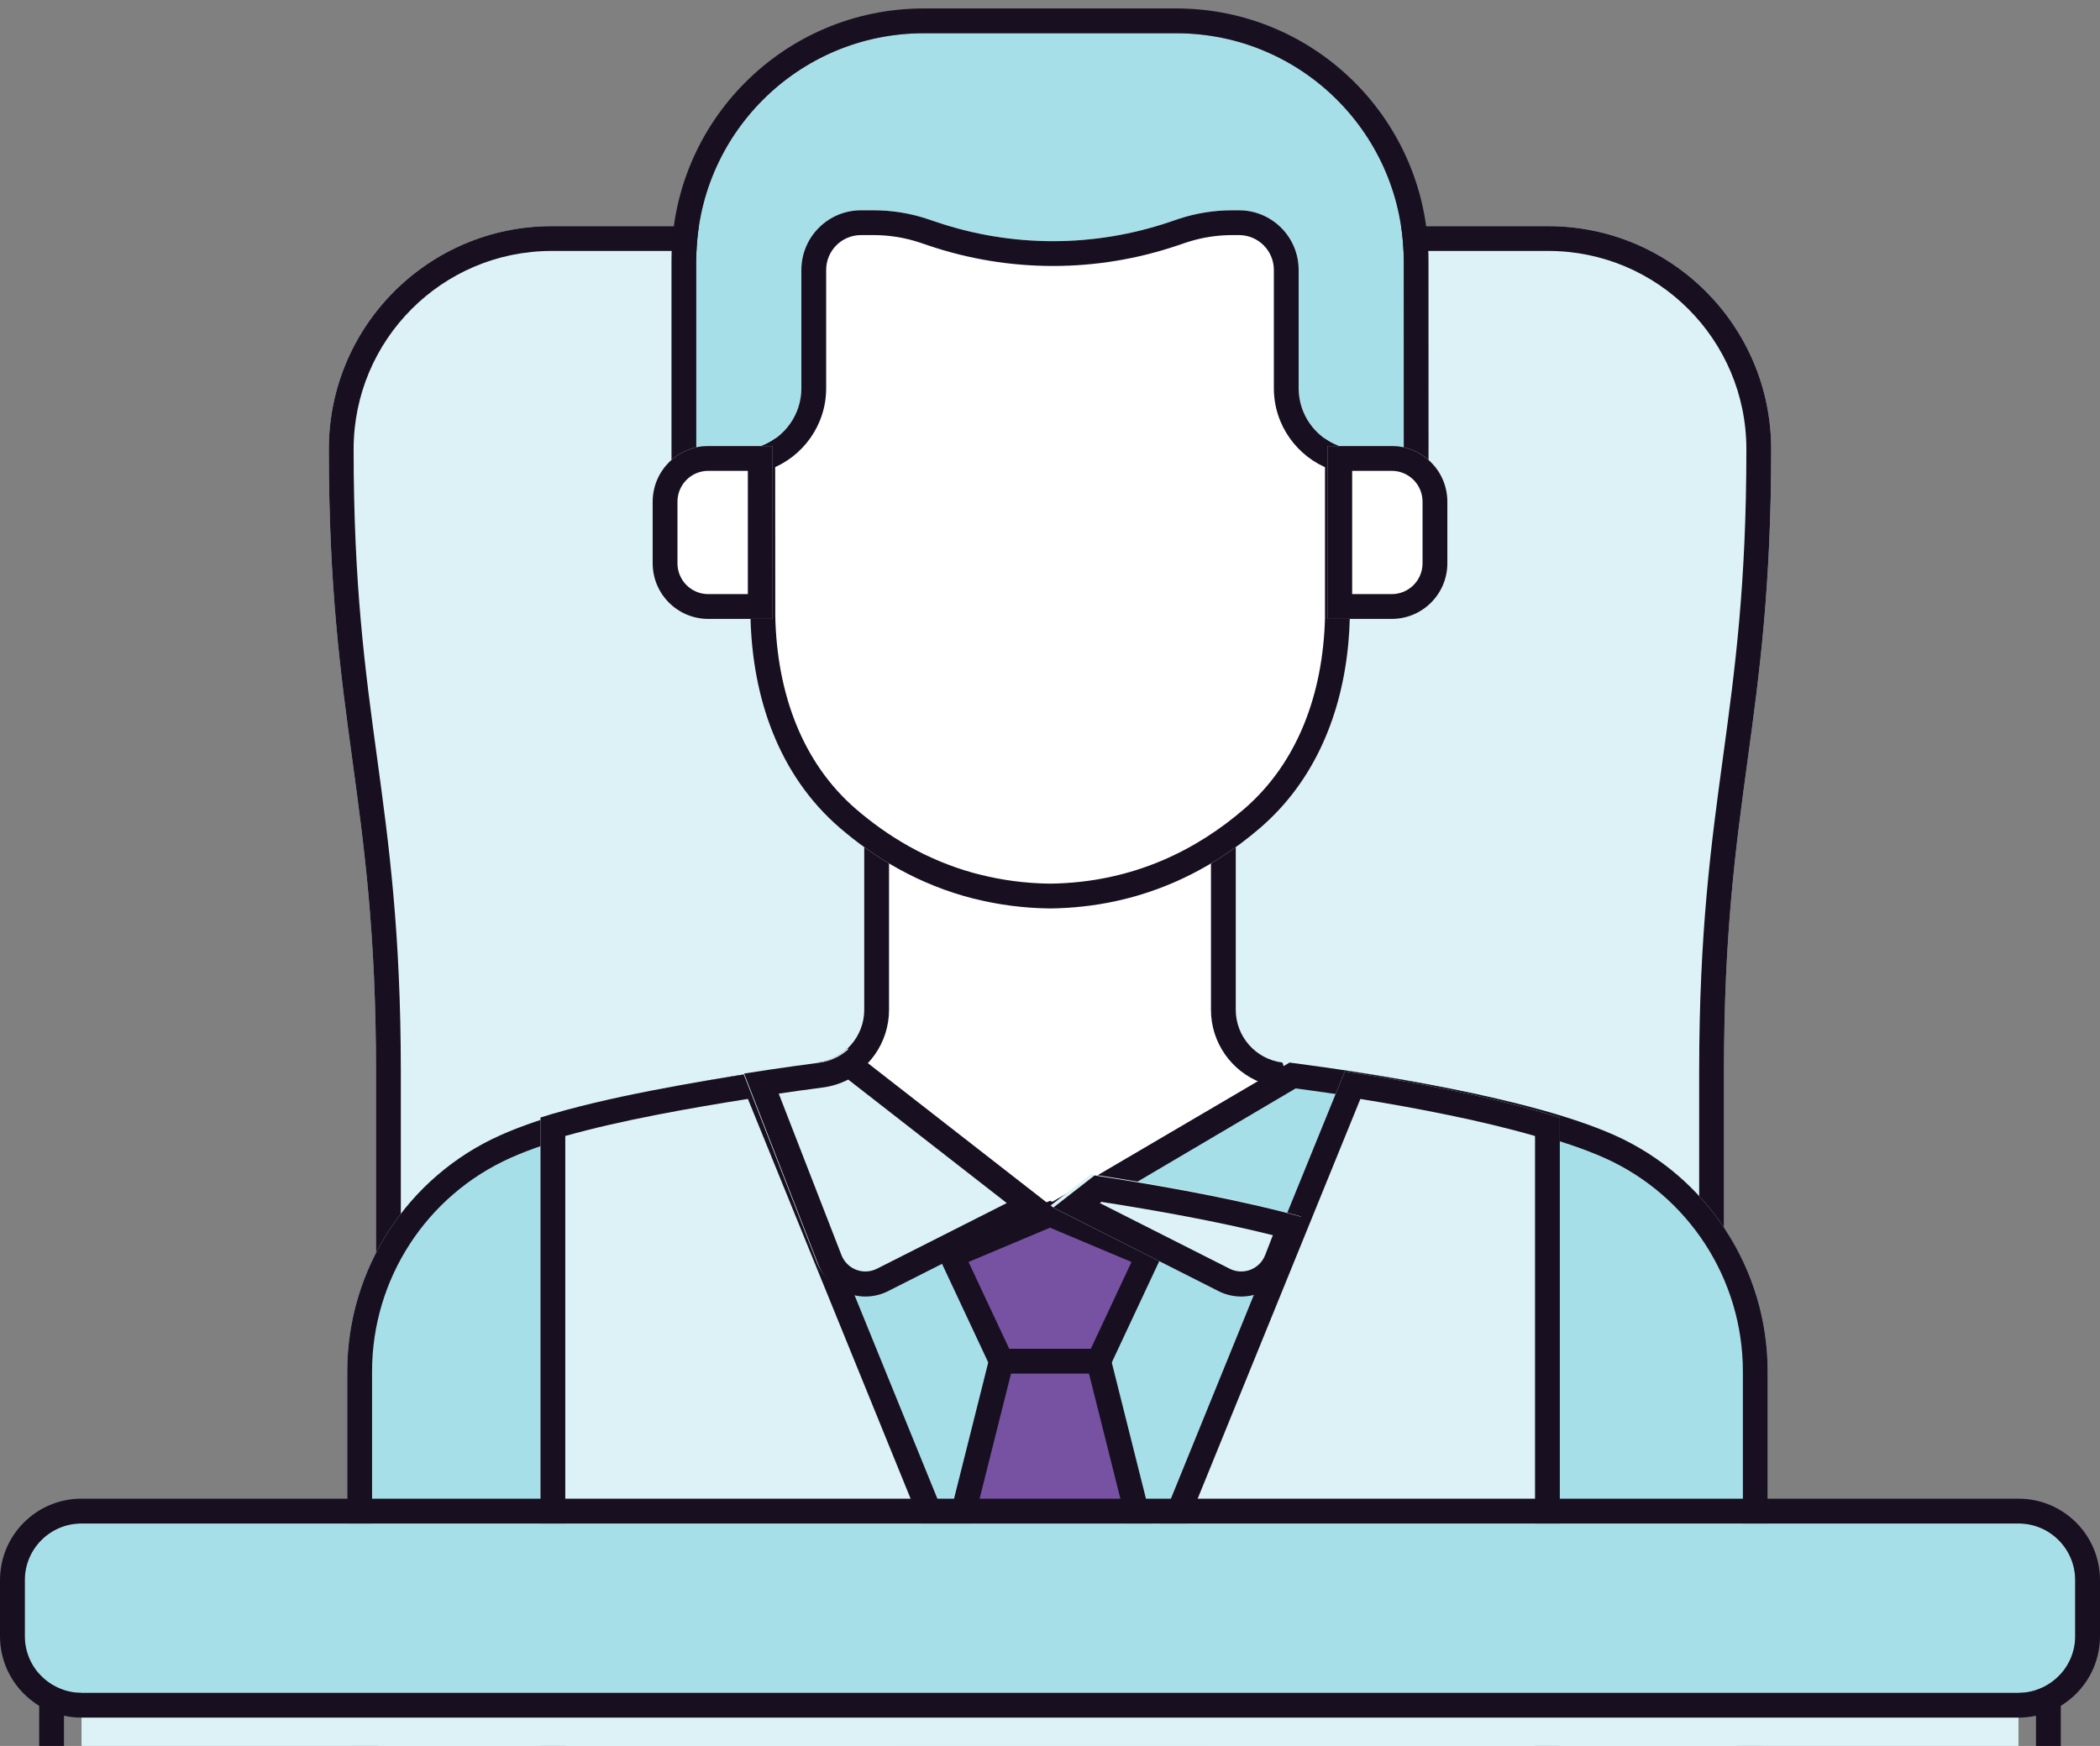 <?xml version="1.0" encoding="UTF-8"?>
<svg xmlns="http://www.w3.org/2000/svg" width="380" height="316" viewBox="0 0 380 316" fill="none">
  <rect x="0" y="0" width="380" height="316" fill="#808080" stroke="none"/>
  <path d="M68.041 317.897V193.979C68.041 168.964 65.906 153.302 63.771 137.639C61.635 121.976 59.5 106.314 59.5 81.299C59.5 59.004 77.562 40.93 99.842 40.93H280.158C302.438 40.93 320.5 59.004 320.5 81.299C320.5 106.315 318.365 121.977 316.23 137.64C314.094 153.302 311.959 168.965 311.959 193.98V317.897H68.041Z" fill="#DCF2F6"></path>
  <path fill-rule="evenodd" clip-rule="evenodd" d="M68.041 317.897V193.979C68.041 168.964 65.906 153.302 63.771 137.639C61.635 121.976 59.5 106.314 59.5 81.299C59.5 59.004 77.562 40.93 99.842 40.93H280.158C302.438 40.93 320.5 59.004 320.5 81.299C320.5 106.315 318.365 121.977 316.23 137.64C314.094 153.302 311.959 168.965 311.959 193.98V317.897H68.041ZM307.471 313.409V193.98C307.471 168.66 309.639 152.758 311.782 137.042L311.783 137.033C313.91 121.428 316.012 106.005 316.012 81.299C316.012 61.48 299.957 45.418 280.158 45.418H99.842C80.044 45.418 63.988 61.48 63.988 81.299C63.988 106.005 66.09 121.427 68.218 137.033L68.219 137.041C70.362 152.758 72.53 168.66 72.53 193.979V313.409H307.471Z" fill="#181020"></path>
  <path d="M190 299.238L233.44 199.212C232.947 199.147 232.466 192.361 232.003 192.3C227.206 191.677 223.615 187.594 223.615 182.754V138.723H156.385V182.753C156.385 187.593 152.794 191.677 147.997 192.3C147.533 192.36 147.053 199.147 146.559 199.212L190 299.238Z" fill="white"></path>
  <path fill-rule="evenodd" clip-rule="evenodd" d="M233.44 199.212C233.429 199.211 233.418 199.206 233.407 199.198C233.168 199.023 232.932 197.335 232.699 195.673C232.463 193.988 232.231 192.33 232.003 192.3C227.206 191.677 223.615 187.594 223.615 182.754V138.723H156.385V182.753C156.385 187.593 152.794 191.677 147.997 192.3C147.769 192.329 147.537 193.988 147.301 195.673C147.068 197.334 146.832 199.022 146.592 199.197C146.581 199.205 146.57 199.21 146.559 199.212L190 299.238L233.44 199.212ZM228.663 198.947C228.662 198.946 228.662 198.945 228.662 198.944C228.517 198.175 228.382 197.207 228.267 196.385L228.265 196.377C228.244 196.228 228.224 196.082 228.204 195.941C222.844 193.897 219.127 188.717 219.127 182.754V143.211H160.873V182.753C160.873 188.717 157.155 193.896 151.795 195.941C151.775 196.082 151.755 196.227 151.734 196.376L151.733 196.385C151.618 197.207 151.482 198.174 151.337 198.944C151.337 198.945 151.337 198.946 151.337 198.947L190 287.971L228.663 198.947Z" fill="#181020"></path>
  <path fill-rule="evenodd" clip-rule="evenodd" d="M213.308 16.36V16.353C206.662 13.341 198.914 11.353 190.003 11.254C173.435 11.439 160.892 18.149 151.97 25.837C143.65 33.006 138.132 42.721 135.758 53.298L135.801 111.618C136.114 126.226 140.888 140.287 151.971 149.837C158.229 155.229 166.267 160.139 176.225 162.656C176.233 162.653 176.241 162.651 176.249 162.648C180.484 163.72 185.06 164.365 190.002 164.42C206.57 164.235 219.113 157.524 228.035 149.836C239.118 140.287 243.942 126.226 244.256 111.617H244.247V53.298C241.873 42.721 236.355 33.006 228.035 25.837C223.914 22.285 219.015 18.947 213.308 16.36Z" fill="white"></path>
  <path fill-rule="evenodd" clip-rule="evenodd" d="M210.715 20.113C204.781 17.531 197.904 15.837 190.003 15.742C174.743 15.926 163.201 22.085 154.899 29.238C147.486 35.626 142.482 44.285 140.246 53.805L140.289 111.567C140.592 125.301 145.068 137.964 154.9 146.436C160.492 151.254 167.538 155.604 176.16 157.996L177.351 158.297C181.236 159.281 185.443 159.876 190.002 159.931C205.262 159.748 216.804 153.589 225.106 146.436C234.861 138.031 239.386 125.506 239.759 111.92V53.806C237.524 44.287 232.519 35.626 225.106 29.237C221.261 25.924 216.719 22.834 211.455 20.448L210.715 20.113ZM244.247 53.298V111.617L244.256 111.617C244.253 111.738 244.251 111.859 244.247 111.98C244.211 113.361 244.133 114.738 244.014 116.105C242.883 129.072 237.978 141.269 228.035 149.836C219.113 157.524 206.57 164.235 190.002 164.42C185.06 164.365 180.484 163.72 176.249 162.648L176.225 162.656C166.267 160.139 158.229 155.229 151.971 149.837C140.888 140.287 136.114 126.226 135.801 111.618L135.758 53.298C138.132 42.721 143.65 33.006 151.97 25.837C160.892 18.149 173.435 11.439 190.003 11.254C198.914 11.353 206.662 13.341 213.308 16.353V16.36C219.015 18.947 223.914 22.285 228.035 25.837C236.355 33.006 241.873 42.721 244.247 53.298Z" fill="#181020"></path>
  <path d="M90.604 205.44C105.978 198.59 135.041 194.174 149.348 192.316L186.261 224.185L233.354 192.316C247.661 194.174 276.724 198.59 292.098 205.44C308.985 212.964 319.866 229.731 319.866 248.23V311.466C319.866 318.944 313.808 325.006 306.335 325.006L76.367 325.005C68.894 325.005 62.836 318.943 62.836 311.465V248.229C62.836 229.73 73.717 212.964 90.604 205.44Z" fill="#A7DFE9"></path>
  <path fill-rule="evenodd" clip-rule="evenodd" d="M189.253 218.201L149.348 192.316C135.041 194.174 105.978 198.59 90.604 205.44C73.717 212.964 62.836 229.73 62.836 248.229V311.465C62.836 318.943 68.894 325.005 76.367 325.005L306.335 325.006C313.808 325.006 319.866 318.944 319.866 311.466V248.23C319.866 229.731 308.985 212.964 292.098 205.44C276.724 198.59 247.661 194.174 233.354 192.316L189.253 218.201ZM234.458 196.989L188.922 223.844L147.939 197.029C140.908 197.972 131.125 199.436 121.255 201.408C110.33 203.59 99.635 206.33 92.431 209.54C77.163 216.342 67.324 231.501 67.324 248.229V311.465C67.324 316.467 71.376 320.517 76.367 320.517L306.335 320.518C311.326 320.518 315.378 316.468 315.378 311.466V248.23C315.378 231.501 305.539 216.342 290.271 209.54C283.067 206.33 272.372 203.59 261.447 201.408C251.433 199.407 241.51 197.929 234.458 196.989Z" fill="#181020"></path>
  <path d="M211.701 40.154C204.884 42.47 197.734 43.651 190.535 43.65C183.337 43.65 176.187 42.469 169.37 40.155L168.024 39.698C164.833 38.615 161.487 38.062 158.118 38.062H155.795C149.839 38.062 145.01 42.894 145.01 48.854V70.249C145.01 75.049 141.99 79.133 137.751 80.732H128.161C127.433 80.734 126.707 80.814 125.996 80.972V47.181C125.996 24.448 144.412 6.02 167.13 6.02H212.864C235.581 6.02 253.999 24.451 254.002 47.184L254.009 80.972C253.311 80.818 252.588 80.732 251.843 80.732L242.253 80.732C238.015 79.133 234.995 75.049 234.995 70.249V48.853C234.995 42.893 230.166 38.062 224.21 38.062H222.953C219.674 38.062 216.417 38.585 213.304 39.611C213.22 39.639 213.135 39.667 213.051 39.696L213.046 39.698L212.193 39.987L211.701 40.154Z" fill="#A7DFE9"></path>
  <path fill-rule="evenodd" clip-rule="evenodd" d="M213.144 44.404C205.863 46.877 198.225 48.139 190.535 48.139C182.846 48.138 175.208 46.877 167.927 44.405L166.581 43.948C163.855 43.023 160.996 42.55 158.118 42.55H155.795C152.32 42.55 149.498 45.37 149.498 48.854V70.249C149.498 76.985 145.257 82.698 139.336 84.932L138.57 85.221L128.169 85.221C128.168 85.221 128.167 85.221 128.166 85.221C127.764 85.221 127.364 85.266 126.971 85.353L121.508 86.57V47.181C121.508 21.973 141.931 1.531 167.13 1.531H212.864C238.063 1.531 258.486 21.976 258.49 47.183L258.498 86.556L253.043 85.355C252.638 85.266 252.239 85.22 251.844 85.22C251.844 85.22 251.844 85.22 251.844 85.22L241.435 85.221L240.669 84.932C234.748 82.698 230.506 76.985 230.506 70.249V48.853C230.506 45.369 227.684 42.55 224.21 42.55H222.953C220.152 42.55 217.369 42.997 214.709 43.874C214.637 43.898 214.565 43.922 214.493 43.946L214.488 43.948L214.475 43.952L214.47 43.954L213.635 44.237L213.144 44.404ZM213.304 39.611C216.417 38.585 219.674 38.062 222.953 38.062H224.21C230.166 38.062 234.994 42.893 234.994 48.853V70.249C234.994 75.049 238.015 79.133 242.253 80.732L251.843 80.732C252.588 80.732 253.311 80.818 254.009 80.972L254.002 47.184C253.999 24.451 235.581 6.019 212.864 6.019H167.13C144.412 6.019 125.996 24.448 125.996 47.181V80.972C126.707 80.814 127.433 80.734 128.161 80.732H137.751C141.99 79.133 145.01 75.049 145.01 70.249V48.854C145.01 42.894 149.839 38.062 155.795 38.062H158.118C161.487 38.062 164.833 38.615 168.024 39.698L169.37 40.155C176.187 42.469 183.337 43.65 190.535 43.65C197.734 43.651 204.884 42.47 211.701 40.154L212.193 39.987L213.046 39.698L213.051 39.696C213.1 39.679 213.149 39.663 213.198 39.646C213.234 39.635 213.269 39.623 213.304 39.611Z" fill="#181020"></path>
  <path d="M190.004 219.77L172.238 227.245L181.199 246.369H198.808L207.768 227.245L190.004 219.77Z" fill="#7752A2"></path>
  <path fill-rule="evenodd" clip-rule="evenodd" d="M190.004 217.332L210.791 226.08L200.234 248.61H179.771L169.215 226.08L190.004 217.332ZM175.261 228.405L182.625 244.122H197.381L204.745 228.405L190.003 222.201L175.261 228.405Z" fill="#181020"></path>
  <path d="M198.806 246.363H181.197L161.461 324.988H218.542L198.806 246.363Z" fill="#7752A2"></path>
  <path fill-rule="evenodd" clip-rule="evenodd" d="M179.445 244.121H200.555L221.417 327.234H158.582L179.445 244.121ZM182.945 248.609L164.336 322.746H215.663L197.054 248.609H182.945Z" fill="#181020"></path>
  <path d="M97.801 324.997V202.26C109.547 198.54 126.198 195.749 138.154 193.914L183.057 304.256C186.139 311.829 195.36 311.829 198.442 304.256L243.345 193.914C255.318 195.752 270.499 198.549 282.255 202.277V324.997H97.801Z" fill="#DCF2F6"></path>
  <path fill-rule="evenodd" clip-rule="evenodd" d="M97.801 324.997V202.26C109.547 198.54 126.198 195.749 138.154 193.914L183.057 304.256C186.139 311.829 195.36 311.829 198.442 304.256L243.345 193.914C255.318 195.752 270.499 198.549 282.255 202.277V324.997H97.801ZM277.767 320.508V205.607C268 202.783 256.298 200.537 246.161 198.901L202.599 305.947C200.427 311.284 195.798 314.424 190.749 314.424C185.7 314.424 181.071 311.284 178.9 305.948L135.335 198.895C124.936 200.538 112.234 202.784 102.289 205.601V320.508H277.767Z" fill="#181020"></path>
  <path d="M147.997 192.305C143.492 192.89 138.995 193.537 134.508 194.246L147.796 228.411C149.743 233.418 155.578 235.657 160.371 233.236L190 218.273L153.358 189.766C151.883 191.157 150.007 192.046 147.997 192.305ZM197.402 212.515L190 218.273L219.629 233.237C224.423 235.657 230.257 233.419 232.205 228.412L235.41 220.173C223.473 216.805 208.536 214.213 197.402 212.515Z" fill="#DCF2F6"></path>
  <path fill-rule="evenodd" clip-rule="evenodd" d="M153.653 189.777C152.167 191.182 150.275 192.08 148.249 192.341C145.239 192.733 142.233 193.152 139.231 193.598C137.702 193.825 136.175 194.059 134.648 194.301L148.046 228.798C150.009 233.854 155.892 236.114 160.725 233.67L190.598 218.562L220.471 233.67C225.304 236.115 231.186 233.854 233.15 228.799L236.381 220.48C234.953 220.077 233.483 219.684 231.982 219.303C220.828 216.471 207.954 214.258 198.06 212.748L190.598 218.562L153.653 189.777ZM199.018 217.743L222.51 229.625C224.956 230.862 227.936 229.72 228.933 227.156C228.933 227.156 228.933 227.156 228.933 227.156L230.329 223.559C220.232 221.026 208.694 218.99 199.299 217.524L199.018 217.743ZM182.178 217.743L153.486 195.389C152.038 196.131 150.465 196.624 148.832 196.835M182.178 217.743L158.685 229.624C156.239 230.862 153.259 229.719 152.263 227.155L140.913 197.93C143.549 197.544 146.19 197.179 148.832 196.835" fill="#181020"></path>
  <path d="M251.843 80.731H240.19V112.016H251.843C257.398 112.016 261.902 107.51 261.902 101.951V90.796C261.902 85.237 257.399 80.731 251.843 80.731ZM139.813 80.731H128.161C122.605 80.731 118.102 85.237 118.102 90.796V101.951C118.102 107.51 122.605 112.016 128.161 112.016H139.813V80.731Z" fill="white"></path>
  <path fill-rule="evenodd" clip-rule="evenodd" d="M240.19 80.731H251.843C257.399 80.731 261.902 85.237 261.902 90.796V101.951C261.902 107.51 257.398 112.016 251.843 112.016H240.19V80.731ZM244.678 107.528H251.843C254.916 107.528 257.413 105.034 257.413 101.951V90.796C257.413 87.713 254.917 85.219 251.843 85.219H244.678V107.528ZM135.325 85.219H128.161C125.087 85.219 122.59 87.713 122.59 90.796V101.951C122.59 105.034 125.087 107.528 128.161 107.528H135.325V85.219ZM128.161 80.731C122.605 80.731 118.102 85.237 118.102 90.796V101.951C118.102 107.51 122.605 112.016 128.161 112.016H139.813V80.731H128.161Z" fill="#181020"></path>
  <path fill-rule="evenodd" clip-rule="evenodd" d="M310.309 380.108H308.319H24.454C19.097 380.108 14.754 375.762 14.754 370.401V280.555H318.019H320.01H365.248V370.401C365.248 375.762 360.905 380.108 355.548 380.108H310.309Z" fill="#DCF2F6"></path>
  <path fill-rule="evenodd" clip-rule="evenodd" d="M363.206 375.619C366.082 375.619 368.418 373.286 368.418 370.401V285.043H11.578V370.401C11.578 373.286 13.914 375.619 16.79 375.619H363.206ZM7.09 280.555H372.907V370.401C372.907 375.762 368.564 380.108 363.206 380.108H16.79C11.433 380.108 7.09 375.762 7.09 370.401V280.555Z" fill="#181020"></path>
  <path d="M14.737 306.385C9.077 306.385 4.488 301.794 4.488 296.129V285.994C4.488 280.33 9.077 275.738 14.737 275.738H365.263C370.923 275.738 375.512 280.33 375.512 285.994V296.129C375.512 301.794 370.923 306.385 365.263 306.385H14.737Z" fill="#A7DFE9"></path>
  <path fill-rule="evenodd" clip-rule="evenodd" d="M14.737 310.869C6.595 310.869 0 304.265 0 296.125V285.99C0 277.85 6.595 271.246 14.737 271.246H365.263C373.405 271.246 380 277.85 380 285.99V296.125C380 304.265 373.405 310.869 365.263 310.869H14.737ZM4.488 296.125C4.488 301.79 9.077 306.381 14.737 306.381H365.263C370.923 306.381 375.512 301.79 375.512 296.125V285.99C375.512 280.326 370.923 275.734 365.263 275.734H14.737C9.077 275.734 4.488 280.326 4.488 285.99V296.125Z" fill="#181020"></path>
</svg>
